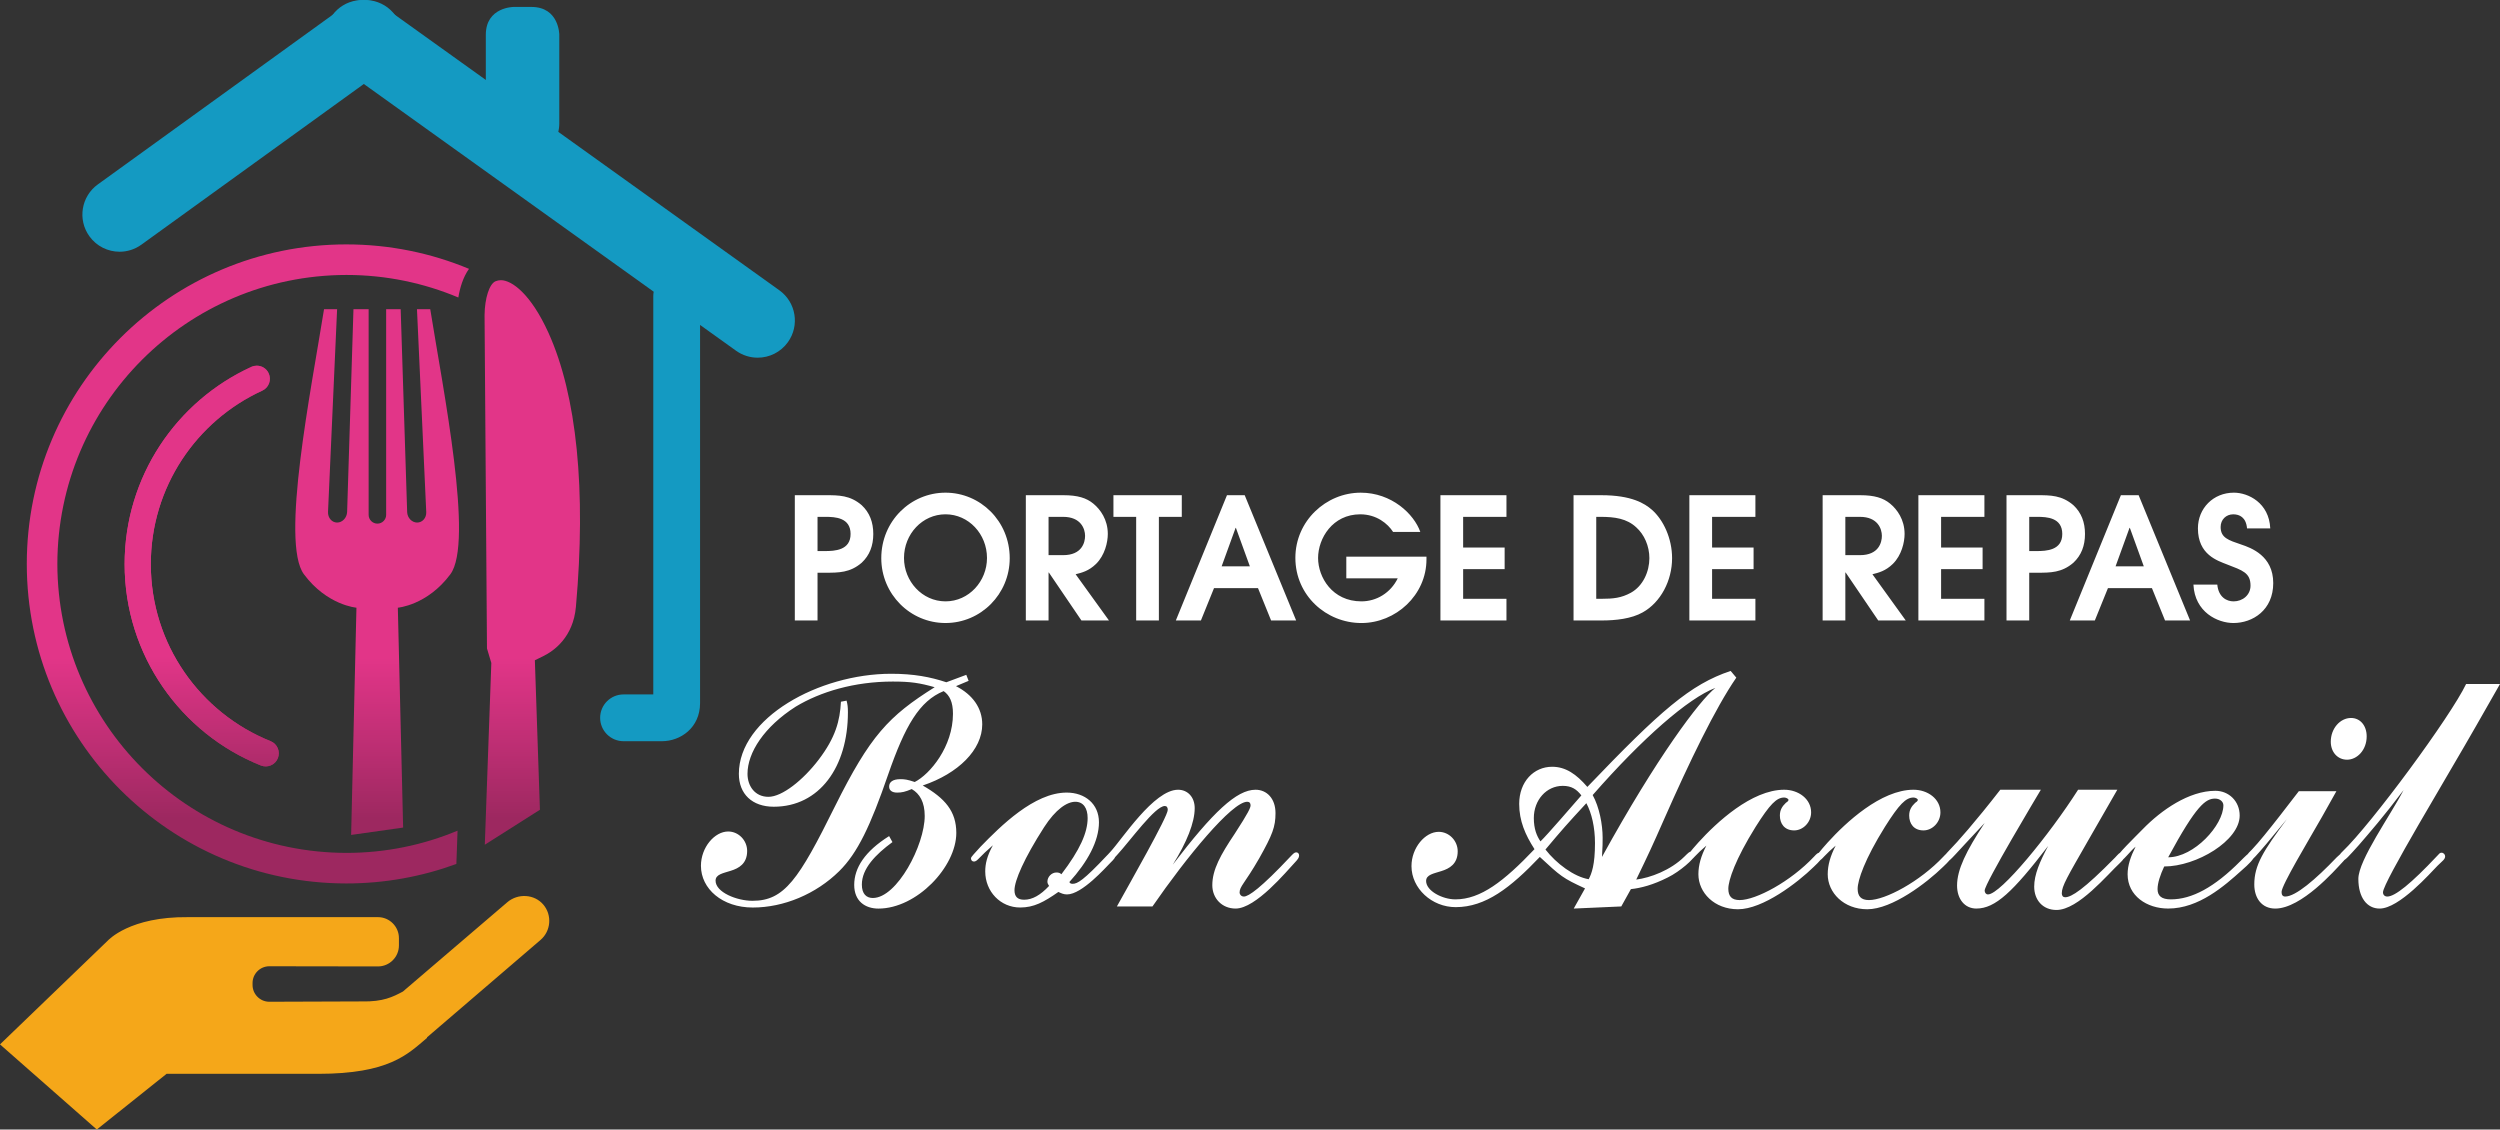 <?xml version="1.0" encoding="utf-8"?>
<!-- Generator: Adobe Illustrator 15.1.0, SVG Export Plug-In . SVG Version: 6.00 Build 0)  -->
<!DOCTYPE svg PUBLIC "-//W3C//DTD SVG 1.1//EN" "http://www.w3.org/Graphics/SVG/1.1/DTD/svg11.dtd">
<svg version="1.1" id="Calque_1" xmlns="http://www.w3.org/2000/svg" xmlns:xlink="http://www.w3.org/1999/xlink" x="0px" y="0px"
	 width="332px" height="150px" viewBox="0 0 332 150" enable-background="new 0 0 332 150" xml:space="preserve">
<rect x="0" y="0" width="332" height="150" fill="#333333" stroke="none"/>
<g>
	<g>
		<path fill="#E3A62C" d="M455.133,153.274c0.186-0.179,3.665-3.969,13.136-3.87h31.007c1.88,0,3.42,1.536,3.42,3.415v1.2
			c0,1.878-1.54,3.413-3.42,3.413l-17.733-0.028c-1.506,0-2.737,1.229-2.737,2.731v0.321c0,1.501,1.231,2.73,2.737,2.73l15.12-0.054
			c3.459,0.08,5.071-0.755,6.676-1.605l17.039-14.55c1.736-1.487,4.438-1.341,5.904,0.411c1.43,1.709,1.222,4.276-0.477,5.731
			l-18.527,15.863l0.002,0.09c-3.176,2.688-6.193,5.855-17.775,5.855h-24.733L453.388,184l-15.799-13.868L455.133,153.274z"/>
		<path fill="#5898BE" d="M561.239,58.267c-1.225,0-2.459-0.37-3.53-1.135l-64.523-46.154c-2.724-1.948-3.349-5.73-1.397-8.45
			c1.954-2.717,5.745-3.342,8.468-1.393l64.522,46.153c2.723,1.949,3.349,5.731,1.396,8.45
			C564.991,57.387,563.129,58.267,561.239,58.267"/>
		<path fill="#5898BE" d="M457.107,41.006c-1.881,0-3.737-0.871-4.923-2.51c-1.962-2.71-1.352-6.495,1.366-8.455l40.079-28.895
			c2.716-1.958,6.509-1.348,8.472,1.363c1.961,2.711,1.351,6.495-1.366,8.455l-40.079,28.896
			C459.581,40.633,458.338,41.006,457.107,41.006"/>
		<path fill="#5898BE" d="M521.426,1.131c0,0-4.552,0-4.552,4.542v14.412c0,0,0,4.541,4.552,4.541h2.887c0,0,4.552,0,4.552-4.541
			V5.673c0,0,0-4.542-4.552-4.542H521.426z"/>
		<path fill="#5898BE" d="M545.616,120.743h-6.267c-2.109,0-3.818-1.707-3.818-3.811s1.708-3.81,3.818-3.81h4.854V48.256
			c0-2.103,1.709-3.809,3.818-3.809c2.109,0,3.819,1.706,3.819,3.809v66.277C551.84,118.566,548.632,120.743,545.616,120.743"/>
		<g>
			<defs>
				<path id="SVGID_13_" d="M478.61,59.763c-6.105,2.787-11.272,7.251-14.918,12.804c-3.645,5.552-5.767,12.205-5.766,19.331
					c-0.001,7.424,2.302,14.333,6.232,20.021c3.927,5.688,9.48,10.168,15.999,12.777c1.095,0.437,2.34-0.094,2.78-1.189
					c0.438-1.093-0.094-2.335-1.189-2.774c-5.724-2.29-10.615-6.233-14.07-11.237c-3.455-5.005-5.475-11.056-5.476-17.599
					c0.001-6.28,1.862-12.106,5.067-16.993c3.206-4.883,7.756-8.813,13.12-11.262c1.073-0.49,1.546-1.757,1.053-2.827
					c-0.358-0.785-1.133-1.247-1.944-1.247C479.201,59.57,478.898,59.631,478.61,59.763"/>
			</defs>
			<clipPath id="SVGID_1_">
				<use xlink:href="#SVGID_13_"  overflow="visible"/>
			</clipPath>
			
				<linearGradient id="SVGID_2_" gradientUnits="userSpaceOnUse" x1="737.759" y1="461.065" x2="738.754" y2="461.065" gradientTransform="matrix(0 23.316 23.316 0 -10279.607 -17094.709)">
				<stop  offset="0" style="stop-color:#C43786"/>
				<stop  offset="0.743" style="stop-color:#982F6A"/>
				<stop  offset="1" style="stop-color:#882C60"/>
			</linearGradient>
			<rect x="457.925" y="59.57" clip-path="url(#SVGID_1_)" fill="url(#SVGID_2_)" width="25.451" height="65.564"/>
		</g>
		<g>
			<defs>
				<path id="SVGID_16_" d="M505.639,50.373l1.513,33.059c0.041,0.932-0.628,1.696-1.485,1.696c-0.858,0-1.591-0.764-1.631-1.696
					l-1.058-33.059h-2.37v33.501c0,0.783-0.644,1.426-1.429,1.426c-0.784,0-1.429-0.643-1.429-1.426V50.373h-2.478l-1.035,33.024
					c-0.041,0.952-0.773,1.73-1.632,1.73c-0.855,0-1.525-0.778-1.485-1.73l1.482-33.024h-2.133
					c-2.117,13.202-7.133,38.012-3.281,43.178c3.765,5.055,8.57,5.444,8.57,5.444l-0.866,37.017l8.485-1.2l-0.865-35.817
					c0,0,4.806-0.389,8.572-5.444c3.849-5.166-1.166-29.976-3.281-43.178H505.639z"/>
			</defs>
			<clipPath id="SVGID_3_">
				<use xlink:href="#SVGID_16_"  overflow="visible"/>
			</clipPath>
			
				<linearGradient id="SVGID_4_" gradientUnits="userSpaceOnUse" x1="739.022" y1="462.853" x2="740.018" y2="462.853" gradientTransform="matrix(0 26.303 26.303 0 -11675.157 -19331.334)">
				<stop  offset="0" style="stop-color:#C43786"/>
				<stop  offset="0.743" style="stop-color:#982F6A"/>
				<stop  offset="1" style="stop-color:#882C60"/>
			</linearGradient>
			<rect x="483.336" y="50.373" clip-path="url(#SVGID_3_)" fill="url(#SVGID_4_)" width="31.597" height="85.639"/>
		</g>
		<g>
			<defs>
				<path id="SVGID_19_" d="M494.12,39.813c-28.808,0.002-52.157,23.304-52.159,52.051c0.002,28.749,23.351,52.051,52.159,52.052
					c6.303,0.001,12.349-1.126,17.948-3.177l0.081-2.223l0.036-0.995l0.078-2.204c-5.584,2.328-11.704,3.62-18.142,3.62
					c-26.05-0.046-47.124-21.076-47.171-47.073c0.047-25.996,21.121-47.026,47.171-47.074c6.485,0.002,12.651,1.312,18.27,3.674
					c0.251-1.551,0.757-3.279,1.736-4.67c-6.161-2.558-12.919-3.98-20-3.98C494.124,39.813,494.122,39.813,494.12,39.813"/>
			</defs>
			<clipPath id="SVGID_5_">
				<use xlink:href="#SVGID_19_"  overflow="visible"/>
			</clipPath>
			
				<linearGradient id="SVGID_6_" gradientUnits="userSpaceOnUse" x1="739.021" y1="462.853" x2="740.017" y2="462.853" gradientTransform="matrix(0 26.303 26.303 0 -11696.298 -19331.334)">
				<stop  offset="0" style="stop-color:#C43786"/>
				<stop  offset="0.743" style="stop-color:#982F6A"/>
				<stop  offset="1" style="stop-color:#882C60"/>
			</linearGradient>
			<rect x="441.96" y="39.813" clip-path="url(#SVGID_5_)" fill="url(#SVGID_6_)" width="72.165" height="104.104"/>
		</g>
		<g>
			<defs>
				<path id="SVGID_22_" d="M518.476,45.811c-1.012,0.404-1.774,2.731-1.807,5.529l0.395,54.296l0.486,1.623l0.116,0.388
					l0.107,0.354l-0.014,0.371l-1.05,29.237l8.995-5.696l-0.776-22.893l-0.048-1.463l1.317-0.642
					c1.821-0.887,4.942-3.115,5.384-8.077c1.695-19.004,0.146-34.435-4.479-44.62c-2.873-6.327-5.978-8.574-7.762-8.574
					C519.043,45.644,518.76,45.699,518.476,45.811"/>
			</defs>
			<clipPath id="SVGID_7_">
				<use xlink:href="#SVGID_22_"  overflow="visible"/>
			</clipPath>
			
				<linearGradient id="SVGID_8_" gradientUnits="userSpaceOnUse" x1="739.021" y1="462.87" x2="740.017" y2="462.87" gradientTransform="matrix(0 26.303 26.303 0 -11649.782 -19331.334)">
				<stop  offset="0" style="stop-color:#C43786"/>
				<stop  offset="0.743" style="stop-color:#982F6A"/>
				<stop  offset="1" style="stop-color:#882C60"/>
			</linearGradient>
			<rect x="516.668" y="45.644" clip-path="url(#SVGID_7_)" fill="url(#SVGID_8_)" width="16.606" height="91.964"/>
		</g>
	</g>
	<path fill="#5898BE" d="M835.385,141.038c0.816-0.807,1.249-1.038,1.249-1.558c0-0.286-0.271-0.575-0.594-0.575
		c-0.272,0-0.381,0.173-0.707,0.52c-4.287,4.549-6.891,6.625-8.138,6.625c-0.436,0-0.706-0.291-0.706-0.692
		c0-1.614,10.418-18.721,15.248-27.19l3.852-6.74h-5.534c-2.499,5.244-15.412,22.755-20.187,27.305
		c-0.379,0.346-0.543,0.635-0.543,0.98c0,0.289,0.164,0.519,0.489,0.519c0.488,0,1.141-0.806,2.714-2.536
		c1.791-2.074,4.069-4.667,7.324-8.986c-2.116,4.089-7.381,11.406-7.381,14.458c0,3.054,1.413,4.84,3.473,4.84
		C829.148,148.007,834.249,142.188,835.385,141.038 M823.831,119.954c0-1.787-1.086-2.997-2.551-2.997
		c-1.791,0-3.311,1.728-3.311,3.86c0,1.729,1.14,2.938,2.659,2.938C822.256,123.755,823.831,122.199,823.831,119.954
		 M819.76,140.575c0.543-0.575,0.652-0.69,0.652-1.038c0-0.287-0.218-0.575-0.488-0.575s-0.543,0.289-0.977,0.691
		c-3.473,3.63-6.727,6.396-8.409,6.396c-0.435,0-0.598-0.291-0.598-0.751c0-1.094,4.286-8.181,6.62-12.27l2.332-4.147h-6.131
		c-0.379,0.461-5.589,7.374-7.595,9.448c-0.869,0.865-1.032,1.095-1.032,1.438c0,0.347,0.218,0.577,0.488,0.577
		c0.272,0,0.544,0,6.187-6.911c-3.852,5.184-5.318,7.487-5.318,10.657c0,2.188,1.194,3.916,3.418,3.916
		C813.195,148.007,818.729,141.67,819.76,140.575 M791.436,139.653c4.612-8.526,6.133-9.562,7.651-9.562
		c0.813,0,1.356,0.519,1.356,1.094C800.444,134.413,795.669,139.653,791.436,139.653 M803.427,141.787
		c1.193-1.037,2.063-1.902,2.063-2.362c0-0.289-0.216-0.578-0.543-0.578s-0.976,0.69-1.735,1.439
		c-4.234,4.264-7.923,6.224-11.341,6.224c-1.52,0-2.17-0.576-2.17-1.671c0-0.979,0.434-2.303,1.085-3.688
		c5.263,0,12.317-4.206,12.317-8.294c0-2.362-1.791-4.033-3.96-4.033c-4.342,0-8.847,3.168-11.831,6.221
		c-1.412,1.441-4.34,4.265-4.34,4.781c0,0.232,0.216,0.46,0.541,0.46c0.327,0,0.544-0.228,1.195-0.919
		c0.653-0.691,0.867-0.979,1.411-1.442c-0.813,1.613-1.301,3.055-1.301,4.494c0,3.516,3.147,5.588,6.619,5.588
		C796.428,148.007,800.608,144.32,803.427,141.787 M783.623,140.519c0.489-0.46,0.76-0.865,0.76-1.209
		c0-0.232-0.217-0.462-0.543-0.462c-0.327,0-0.543,0.289-1.084,0.865c-5.104,5.185-7.108,6.452-8.141,6.452
		c-0.325,0-0.542-0.229-0.542-0.634c0-1.21,0.923-2.708,4.287-8.584l4.774-8.294h-6.402c-4.666,7.317-12.644,17.052-14.705,17.052
		c-0.327,0-0.543-0.288-0.543-0.634c0-1.151,8.627-15.497,9.17-16.417h-6.619c-4.126,5.301-7.056,8.583-8.304,9.851
		c-0.65,0.692-0.868,0.922-0.868,1.266c0,0.29,0.218,0.518,0.489,0.518c0.326,0,0.544-0.228,1.356-1.092
		c0.38-0.404,2.17-2.362,4.775-5.127c-3.039,4.609-4.504,7.603-4.504,10.196c0,2.188,1.248,3.744,3.147,3.744
		c3.095,0,5.969-2.708,11.722-10.197c-1.357,2.535-2.279,4.667-2.279,6.625c0,2.189,1.411,3.802,3.635,3.802
		C776.786,148.237,781.561,142.418,783.623,140.519 M754.702,141.209c0.868-0.807,1.521-1.556,1.521-1.784
		c0-0.289-0.274-0.52-0.543-0.52c-0.326,0-0.489,0.173-0.924,0.633c-3.852,4.091-9.495,7.087-12.154,7.087
		c-1.302,0-1.844-0.632-1.844-1.844c0-1.381,1.14-4.78,4.449-10.08c2.334-3.687,3.418-4.782,4.668-4.782
		c0.271,0,0.704,0.172,0.704,0.401c0,0.174-0.324,0.405-0.433,0.463c-0.598,0.575-0.978,1.15-0.978,2.073
		c0,1.325,0.759,2.42,2.333,2.42c1.463,0,2.766-1.324,2.766-2.938c0-2.188-2.062-3.687-4.393-3.687c-5.319,0-11.071,5.357-14,8.583
		c-1.249,1.383-1.956,2.303-1.956,2.419c0,0.29,0.165,0.52,0.489,0.52c0.273,0,0.436-0.173,0.924-0.693
		c0.597-0.633,0.923-0.919,1.845-1.727c-0.87,1.671-1.302,3.167-1.302,4.665c0,2.997,2.603,5.704,6.458,5.704
		C746.402,148.122,752.045,143.801,754.702,141.209 M733.595,141.209c0.869-0.807,1.521-1.556,1.521-1.784
		c0-0.289-0.273-0.52-0.544-0.52c-0.325,0-0.488,0.173-0.922,0.633c-3.852,4.091-9.496,7.087-12.154,7.087
		c-1.302,0-1.846-0.632-1.846-1.844c0-1.381,1.141-4.78,4.45-10.08c2.334-3.687,3.417-4.782,4.667-4.782
		c0.271,0,0.705,0.172,0.705,0.401c0,0.174-0.328,0.405-0.434,0.463c-0.597,0.575-0.977,1.15-0.977,2.073
		c0,1.325,0.759,2.42,2.333,2.42c1.465,0,2.767-1.324,2.767-2.938c0-2.188-2.061-3.687-4.394-3.687c-5.32,0-11.07,5.357-14,8.583
		c-1.249,1.383-1.953,2.303-1.953,2.419c0,0.29,0.165,0.52,0.488,0.52c0.272,0,0.435-0.173,0.924-0.693
		c0.596-0.633,0.922-0.919,1.843-1.727c-0.868,1.671-1.302,3.167-1.302,4.665c0,2.997,2.603,5.704,6.459,5.704
		C725.294,148.122,730.937,143.801,733.595,141.209 M717.534,112.06c-2.55,2.018-9.551,11.292-18.502,27.537
		c0.107-1.671,0.107-2.42,0.107-3.11c0-2.189-0.542-5.012-1.627-6.97C705.705,120.183,713.138,113.731,717.534,112.06
		 M696.861,143.226c-2.389-0.403-5.265-2.534-7.056-4.838c2.714-3.226,3.473-4.091,6.676-7.547c0.867,1.613,1.41,3.918,1.41,6.511
		C697.891,140.864,697.349,142.304,696.861,143.226 M688.993,137.062c-0.598-0.864-1.085-2.017-1.085-3.802
		c0-2.939,2.063-5.242,4.721-5.242c1.464,0,2.278,0.577,3.038,1.555C694.04,131.417,690.24,135.852,688.993,137.062
		 M702.179,147.661l1.574-2.823c1.628-0.172,3.634-0.69,6.021-1.902c2.008-0.979,4.396-3.11,4.396-3.627
		c0-0.347-0.218-0.578-0.597-0.578c-0.27,0-0.435,0.173-1.084,0.806c-2.28,2.249-5.588,3.458-7.868,3.746
		c2.007-4.147,2.605-5.415,4.558-9.85c4.125-9.333,8.356-18.089,11.775-23.043l-0.922-1.094
		c-6.565,2.188-11.449,6.451-23.386,18.894c-1.791-2.073-3.527-3.284-5.751-3.284c-2.985,0-5.372,2.421-5.372,6.05
		c0,2.763,0.976,5.012,2.496,7.374c-4.992,5.242-8.792,8.18-12.915,8.18c-2.116,0-4.775-1.383-4.775-2.996
		c0-1.037,1.249-1.21,2.497-1.613c1.302-0.403,2.659-1.151,2.659-3.225c0-1.73-1.413-3.169-3.093-3.169
		c-2.228,0-4.45,2.592-4.45,5.585c0,3.63,3.311,6.684,7.217,6.684c4.884,0,8.952-3.167,13.727-8.18
		c3.418,3.168,3.745,3.456,7.379,5.126l-1.845,3.284L702.179,147.661z M648.949,140.46c0.433-0.459,0.651-0.748,0.651-1.093
		c0-0.289-0.163-0.52-0.488-0.52c-0.271,0-0.544,0.289-0.923,0.69c-4.829,5.128-6.836,6.512-7.595,6.512
		c-0.435,0-0.707-0.346-0.707-0.634c0-1.037,0.813-1.441,3.203-5.589c2.17-3.858,2.659-5.125,2.659-7.374
		c0-2.361-1.412-3.801-3.256-3.801c-3.095,0-6.945,3.628-13.512,12.212c2.279-3.629,3.582-6.855,3.582-9.218
		c0-1.785-1.14-2.995-2.715-2.995c-3.96,0-9.17,8.123-11.066,10.139c-0.542,0.577-0.653,0.69-0.653,1.036
		c0,0.289,0.218,0.519,0.489,0.519c0.218,0,0.652-0.344,1.302-1.094c2.171-2.361,6.187-7.949,7.759-7.949
		c0.327,0,0.488,0.229,0.488,0.632c0,1.095-6.294,12.099-8.3,15.728h5.805c5.534-8.008,12.968-17.051,15.463-17.051
		c0.38,0,0.543,0.23,0.543,0.575c0,0.405-0.325,1.153-2.604,4.667c-2.281,3.399-3.635,5.818-3.635,8.353
		c0,2.131,1.574,3.802,3.798,3.802C642.546,148.007,647.539,141.958,648.949,140.46 M604.726,146.566
		c-1.084,0-1.573-0.517-1.573-1.555c0-1.555,1.573-5.185,4.829-10.252c1.899-2.938,3.745-4.148,5.101-4.148
		c1.302,0,2.007,1.036,2.007,2.65c0,2.361-1.247,5.184-4.285,9.159c-0.219-0.23-0.489-0.288-0.815-0.288
		c-0.76,0-1.465,0.691-1.465,1.498c0,0.23,0.107,0.462,0.271,0.691C607.385,145.817,606.083,146.566,604.726,146.566
		 M610.316,145.298c0.489,0.231,0.866,0.405,1.41,0.405c2.442,0,6.294-4.379,7.109-5.185c0.596-0.575,0.814-0.865,0.814-1.209
		c0-0.29-0.271-0.52-0.544-0.52c-0.215,0-0.434,0.115-0.813,0.52c-3.908,4.146-4.882,4.664-5.644,4.664
		c-0.271,0-0.433-0.056-0.541-0.289c2.983-3.283,4.829-6.682,4.829-9.733c0-2.996-2.279-4.84-5.265-4.84
		c-5.317,0-10.797,5.472-14.052,8.813c-0.923,0.98-1.575,1.729-1.575,1.843c0,0.405,0.218,0.577,0.489,0.577
		c0.163,0,0.381-0.059,0.706-0.401c1.518-1.5,0.596-0.634,2.387-2.248c-0.977,1.785-1.249,3.054-1.249,4.262
		c0,3.283,2.496,5.876,5.698,5.876C606.3,147.833,607.928,146.97,610.316,145.298 M593.657,135.679c0-3.515-1.844-5.644-5.48-7.72
		c5.806-1.957,9.712-5.817,9.712-9.965c0-2.65-1.573-4.839-4.286-6.221l2.063-0.863l-0.38-0.98l-3.257,1.21
		c-2.603-0.865-5.317-1.383-9.006-1.383c-11.774,0-24.852,7.2-24.852,16.303c0,3.283,2.17,5.356,5.696,5.356
		c7.434,0,12.102-6.452,12.102-15.38c0-0.864-0.054-1.269-0.218-1.903l-0.92,0.175c-0.165,3.109-0.87,5.817-3.637,9.446
		c-2.55,3.341-5.969,6.048-8.193,6.048c-2.226,0-3.419-1.785-3.419-3.743c0-3.457,2.712-7.662,7.868-10.944
		c4.016-2.421,9.55-4.091,15.844-4.091c2.931,0,4.396,0.229,6.838,0.922c-7.542,4.724-10.527,7.893-16.278,19.413
		c-5.916,11.925-8.247,15.381-13.458,15.381c-2.549,0-6.023-1.383-6.023-3.284c0-1.038,1.247-1.21,2.497-1.613
		c1.302-0.403,2.657-1.151,2.657-3.226c0-1.728-1.41-3.168-3.092-3.168c-2.224,0-4.45,2.592-4.45,5.589
		c0,3.743,3.473,6.795,8.466,6.795c5.045,0,10.309-2.188,14.106-5.933c2.984-2.938,5.101-7.375,7.978-15.728
		c2.766-7.948,5.1-11.981,9.062-13.593c0.977,0.691,1.518,1.785,1.518,3.685c0,5.359-3.743,9.853-6.239,11.12
		c-1.195-0.406-1.684-0.462-2.333-0.462c-1.249,0-1.846,0.462-1.846,1.21c0,0.633,0.49,0.979,1.302,0.979
		c0.761,0,1.302-0.115,2.389-0.576c1.302,0.749,2.117,2.131,2.117,4.377c0,4.725-4.505,13.366-8.466,13.366
		c-1.029,0-1.791-0.634-1.791-2.188c0-2.593,2.227-4.896,4.994-6.915l-0.544-0.979c-3.961,2.479-5.697,5.185-5.697,7.951
		c0,2.65,1.791,3.859,3.961,3.859C587.201,148.007,593.657,141.209,593.657,135.679"/>
	<path fill="#5898BE" d="M795.555,95.229c0.216,4.497,3.951,6.26,6.526,6.26c3.143,0,6.496-2.095,6.496-6.507
		c0-4.441-3.597-5.739-5.251-6.289c-2.03-0.69-3.332-1.076-3.332-2.846c0-1.211,0.895-2.067,2.06-2.067
		c1.003,0,2.086,0.47,2.248,2.291h3.788c-0.189-4.164-3.599-5.817-5.93-5.817c-3.386,0-5.874,2.564-5.874,5.817
		c0,4.304,3.218,5.269,4.763,5.877c2.494,0.964,3.821,1.35,3.821,3.446c0,1.546-1.302,2.566-2.763,2.566
		c-1.138,0-2.467-0.69-2.658-2.731H795.555z M785.125,85.992h0.054l2.274,6.261h-4.603L785.125,85.992z M775.378,101.075h4.087
		l2.141-5.271h7.175l2.139,5.271h4.089l-8.395-20.406h-2.898L775.378,101.075z M768.757,84.195h1.327c1.52,0,4.066,0.11,4.066,2.789
		c0,2.676-2.601,2.787-4.199,2.787h-1.194V84.195z M765.052,101.075h3.706v-7.779h1.327c2.142,0,3.985,0,5.88-1.626
		c1.299-1.211,1.894-2.782,1.894-4.686c0-1.906-0.594-3.478-1.894-4.692c-1.895-1.624-3.738-1.624-5.88-1.624h-5.033V101.075z
		 M750.67,101.075h10.774v-3.528h-7.068v-4.831h6.772v-3.525h-6.772v-4.997h7.068v-3.526H750.67V101.075z M738.747,84.195h2.385
		c2.902,0,3.578,1.96,3.578,3.093c0,1.075-0.515,3.146-3.578,3.146h-2.385V84.195z M735.042,101.075h3.704v-7.806h0.057l5.311,7.806
		h4.494l-5.441-7.53c1.003-0.249,2.138-0.523,3.331-1.68c1.434-1.406,1.921-3.531,1.921-4.883c0-2.344-1.218-3.999-2.357-4.937
		c-1.134-0.937-2.572-1.376-4.874-1.376h-6.146V101.075z M713.293,101.075h10.775v-3.528H717v-4.831h6.771v-3.525H717v-4.997h7.069
		v-3.526h-10.775V101.075z M698.095,84.195h0.705c2.329,0,4.281,0.276,5.824,1.711c1.302,1.16,2.142,3.037,2.142,5.02
		c0,2.182-1.031,4.525-3.008,5.626c-1.571,0.859-2.872,0.996-4.877,0.996h-0.786V84.195z M694.388,101.075h4.628
		c2.249,0,4.823-0.276,6.667-1.322c2.923-1.626,4.788-5.156,4.788-8.827c0-3.199-1.407-6.235-3.3-7.888
		c-1.166-1.02-3.305-2.369-8.236-2.369h-4.547V101.075z M672.665,101.075h10.777v-3.528h-7.07v-4.831h6.772v-3.525h-6.772v-4.997
		h7.07v-3.526h-10.777V101.075z M657.305,94.207h8.398c-1.165,2.376-3.468,3.754-5.932,3.754c-4.769,0-7.07-3.947-7.07-7.06
		c0-3.199,2.356-7.12,6.879-7.12c2.655,0,4.497,1.518,5.364,2.87h4.441c-1.027-2.924-4.685-6.396-9.722-6.396
		c-5.662,0-10.668,4.602-10.668,10.619c0,6.122,5.033,10.616,10.777,10.616c5.606,0,10.617-4.549,10.617-10.367v-0.442h-13.083
		V94.207z M639.236,85.992h0.053l2.276,6.261h-4.604L639.236,85.992z M629.485,101.075h4.093l2.138-5.271h7.177l2.137,5.271h4.089
		l-8.395-20.406h-2.896L629.485,101.075z M623.011,101.075h3.707v-16.88h3.738v-3.526h-11.155v3.526h3.71V101.075z M608.711,84.195
		h2.383c2.902,0,3.578,1.96,3.578,3.093c0,1.075-0.515,3.146-3.578,3.146h-2.383V84.195z M605.005,101.075h3.707v-7.806h0.053
		l5.312,7.806h4.494l-5.44-7.53c1.001-0.249,2.138-0.523,3.331-1.68c1.434-1.406,1.921-3.531,1.921-4.883
		c0-2.344-1.218-3.999-2.354-4.937c-1.137-0.937-2.572-1.376-4.876-1.376h-6.146V101.075z M585.12,90.899
		c0-3.917,3.007-7.118,6.774-7.118c3.765,0,6.77,3.201,6.77,7.118c0,3.78-2.95,7.062-6.77,7.062S585.12,94.679,585.12,90.899
		 M581.414,90.926c0,5.849,4.71,10.564,10.48,10.564c5.768,0,10.48-4.715,10.48-10.564c0-6.04-4.794-10.671-10.48-10.671
		C586.204,80.254,581.414,84.886,581.414,90.926 M571.009,84.195h1.327c1.521,0,4.067,0.11,4.067,2.789
		c0,2.676-2.601,2.787-4.203,2.787h-1.191V84.195z M567.301,101.075h3.708v-7.779h1.327c2.142,0,3.985,0,5.88-1.626
		c1.299-1.211,1.892-2.782,1.892-4.686c0-1.906-0.593-3.478-1.892-4.692c-1.895-1.624-3.738-1.624-5.88-1.624h-5.035V101.075z"/>
</g>
<path fill="#F5A719" d="M14.276,124.951c0.151-0.146,2.982-3.235,10.689-3.154h25.231c1.529,0,2.782,1.252,2.782,2.784v0.979
	c0,1.531-1.253,2.782-2.782,2.782l-14.43-0.023c-1.225,0-2.227,1.002-2.227,2.226v0.262c0,1.224,1.002,2.226,2.227,2.226
	l12.304-0.044c2.814,0.065,4.126-0.616,5.432-1.309l13.865-11.861c1.413-1.212,3.612-1.093,4.804,0.335
	c1.164,1.394,0.994,3.486-0.389,4.672l-15.075,12.932l0.001,0.074c-2.584,2.191-5.04,4.773-14.465,4.773H22.119L12.856,150
	L0,138.694L14.276,124.951z"/>
<path fill="#149AC2" d="M100.618,47.5c-0.997,0-2.001-0.301-2.873-0.925L45.241,8.949c-2.216-1.588-2.725-4.672-1.137-6.888
	c1.589-2.215,4.674-2.724,6.89-1.136l52.504,37.626c2.216,1.588,2.725,4.671,1.136,6.888C103.67,46.784,102.156,47.5,100.618,47.5"
	/>
<path fill="#149AC2" d="M15.883,33.43c-1.531,0-3.042-0.71-4.006-2.046c-1.597-2.21-1.1-5.295,1.111-6.892L45.602,0.935
	c2.21-1.595,5.296-1.099,6.894,1.111c1.596,2.21,1.099,5.295-1.112,6.892L18.771,32.495C17.896,33.125,16.885,33.43,15.883,33.43"/>
<path fill="#149AC2" d="M68.22,0.922c0,0-3.704,0-3.704,3.703v11.749c0,0,0,3.703,3.704,3.703h2.35c0,0,3.704,0,3.704-3.703V4.625
	c0,0,0-3.703-3.704-3.703H68.22z"/>
<path fill="#149AC2" d="M87.905,98.432h-5.1c-1.716,0-3.106-1.391-3.106-3.106s1.39-3.106,3.106-3.106h3.951v-52.88
	c0-1.714,1.391-3.105,3.106-3.105c1.717,0,3.107,1.391,3.107,3.105v54.03C92.97,96.657,90.36,98.432,87.905,98.432"/>
<g>
	<g>
		<defs>
			<path id="SVGID_9_" d="M33.381,48.72c-4.968,2.272-9.173,5.912-12.139,10.438c-2.966,4.526-4.693,9.949-4.692,15.759
				c-0.001,6.052,1.873,11.686,5.071,16.322c3.195,4.637,7.714,8.289,13.019,10.416c0.892,0.356,1.905-0.077,2.262-0.969
				c0.357-0.891-0.076-1.904-0.967-2.261c-4.658-1.867-8.638-5.082-11.449-9.161c-2.812-4.081-4.456-9.014-4.457-14.347
				c0.001-5.119,1.516-9.87,4.124-13.853c2.609-3.98,6.311-7.184,10.675-9.181c0.874-0.4,1.258-1.433,0.857-2.305
				c-0.292-0.64-0.922-1.016-1.582-1.016C33.861,48.563,33.616,48.613,33.381,48.72"/>
		</defs>
		<linearGradient id="SVGID_10_" gradientUnits="userSpaceOnUse" x1="16.55" y1="75.171" x2="37.027" y2="75.171">
			<stop  offset="0" style="stop-color:#E23588"/>
			<stop  offset="0.652" style="stop-color:#B62D6F"/>
			<stop  offset="1" style="stop-color:#9D2860"/>
		</linearGradient>
		<use xlink:href="#SVGID_9_"  overflow="visible" fill="url(#SVGID_10_)"/>
		<clipPath id="SVGID_11_">
			<use xlink:href="#SVGID_9_"  overflow="visible"/>
		</clipPath>
		
			<linearGradient id="SVGID_12_" gradientUnits="userSpaceOnUse" x1="736.911" y1="442.033" x2="737.723" y2="442.033" gradientTransform="matrix(0 23.316 23.316 0 -10279.607 -17094.709)">
			<stop  offset="0" style="stop-color:#E23588"/>
			<stop  offset="0.652" style="stop-color:#B62D6F"/>
			<stop  offset="1" style="stop-color:#9D2860"/>
		</linearGradient>
		<rect x="16.549" y="48.563" clip-path="url(#SVGID_11_)" fill="url(#SVGID_12_)" width="20.71" height="53.449"/>
	</g>
	<g>
		<defs>
			<path id="SVGID_14_" d="M55.375,41.064l1.231,26.95c0.034,0.76-0.511,1.382-1.208,1.382c-0.698,0-1.295-0.623-1.327-1.382
				l-0.861-26.95h-1.928v27.311c0,0.639-0.523,1.163-1.163,1.163c-0.639,0-1.163-0.524-1.163-1.163V41.064h-2.016l-0.842,26.922
				c-0.033,0.776-0.629,1.41-1.329,1.41c-0.696,0-1.241-0.634-1.208-1.41l1.206-26.922h-1.735c-1.722,10.763-5.805,30.989-2.67,35.2
				c3.064,4.121,6.974,4.438,6.974,4.438l-0.705,30.177l6.905-0.978l-0.704-29.199c0,0,3.91-0.317,6.975-4.438
				c3.132-4.211-0.948-24.438-2.67-35.2H55.375z"/>
		</defs>
		<clipPath id="SVGID_15_">
			<use xlink:href="#SVGID_14_"  overflow="visible"/>
		</clipPath>
		
			<linearGradient id="SVGID_17_" gradientUnits="userSpaceOnUse" x1="738.27" y1="445.779" x2="739.082" y2="445.779" gradientTransform="matrix(0 26.303 26.303 0 -11675.157 -19331.334)">
			<stop  offset="0" style="stop-color:#E23588"/>
			<stop  offset="0.652" style="stop-color:#B62D6F"/>
			<stop  offset="1" style="stop-color:#9D2860"/>
		</linearGradient>
		<rect x="37.226" y="41.064" clip-path="url(#SVGID_15_)" fill="url(#SVGID_17_)" width="25.712" height="69.814"/>
	</g>
	<g>
		<defs>
			<path id="SVGID_18_" d="M46.001,32.456C22.56,32.458,3.56,51.453,3.558,74.889c0.002,23.436,19.002,42.432,42.443,42.433
				c5.129,0.001,10.049-0.918,14.604-2.589l0.066-1.813l0.029-0.811l0.063-1.796c-4.543,1.897-9.524,2.951-14.763,2.951
				C24.803,113.226,7.656,96.082,7.617,74.889c0.039-21.193,17.187-38.336,38.384-38.375c5.277,0.001,10.295,1.07,14.867,2.995
				c0.205-1.264,0.616-2.673,1.413-3.806c-5.013-2.086-10.512-3.246-16.274-3.246C46.004,32.456,46.003,32.456,46.001,32.456"/>
		</defs>
		<clipPath id="SVGID_20_">
			<use xlink:href="#SVGID_18_"  overflow="visible"/>
		</clipPath>
		
			<linearGradient id="SVGID_21_" gradientUnits="userSpaceOnUse" x1="738.27" y1="445.931" x2="739.082" y2="445.931" gradientTransform="matrix(0 26.303 26.303 0 -11696.298 -19331.334)">
			<stop  offset="0" style="stop-color:#E23588"/>
			<stop  offset="0.652" style="stop-color:#B62D6F"/>
			<stop  offset="1" style="stop-color:#9D2860"/>
		</linearGradient>
		<rect x="3.558" y="32.456" clip-path="url(#SVGID_20_)" fill="url(#SVGID_21_)" width="58.723" height="84.867"/>
	</g>
	<g>
		<defs>
			<path id="SVGID_23_" d="M65.82,37.346c-0.823,0.33-1.443,2.227-1.471,4.508l0.322,44.262l0.396,1.323l0.094,0.316l0.087,0.289
				l-0.011,0.302l-0.855,23.834l7.319-4.643L71.07,88.875l-0.04-1.193l1.072-0.523c1.482-0.723,4.021-2.54,4.381-6.585
				c1.379-15.493,0.119-28.071-3.645-36.375c-2.338-5.158-4.864-6.99-6.316-6.99C66.282,37.209,66.051,37.254,65.82,37.346"/>
		</defs>
		<clipPath id="SVGID_24_">
			<use xlink:href="#SVGID_23_"  overflow="visible"/>
		</clipPath>
		
			<linearGradient id="SVGID_25_" gradientUnits="userSpaceOnUse" x1="738.27" y1="445.614" x2="739.082" y2="445.614" gradientTransform="matrix(0 26.303 26.303 0 -11649.782 -19331.334)">
			<stop  offset="0" style="stop-color:#E23588"/>
			<stop  offset="0.652" style="stop-color:#B62D6F"/>
			<stop  offset="1" style="stop-color:#9D2860"/>
		</linearGradient>
		<rect x="64.349" y="37.209" clip-path="url(#SVGID_24_)" fill="url(#SVGID_25_)" width="13.513" height="74.971"/>
	</g>
</g>
<path fill="#FFFFFF" d="M323.698,114.977c0.663-0.658,1.016-0.846,1.016-1.27c0-0.233-0.22-0.469-0.483-0.469
	c-0.223,0-0.311,0.141-0.575,0.424c-3.488,3.708-5.608,5.399-6.623,5.399c-0.354,0-0.573-0.235-0.573-0.564
	c0-1.315,8.478-15.261,12.406-22.165L332,90.838h-4.503c-2.033,4.274-12.54,18.55-16.426,22.258c-0.31,0.283-0.441,0.518-0.441,0.8
	c0,0.235,0.132,0.423,0.396,0.423c0.398,0,0.93-0.657,2.209-2.067c1.457-1.691,3.312-3.805,5.959-7.326
	c-1.722,3.333-6.004,9.298-6.004,11.787s1.148,3.945,2.825,3.945C318.622,120.658,322.772,115.914,323.698,114.977 M314.295,97.788
	c0-1.456-0.883-2.442-2.076-2.442c-1.458,0-2.692,1.408-2.692,3.147c0,1.408,0.927,2.395,2.163,2.395
	C313.015,100.887,314.295,99.618,314.295,97.788 M310.983,114.599c0.441-0.468,0.53-0.563,0.53-0.846
	c0-0.234-0.178-0.469-0.398-0.469c-0.22,0-0.442,0.235-0.794,0.564c-2.826,2.959-5.474,5.213-6.844,5.213
	c-0.354,0-0.485-0.235-0.485-0.611c0-0.892,3.487-6.668,5.387-10.002l1.897-3.38h-4.99c-0.309,0.375-4.548,6.011-6.18,7.702
	c-0.707,0.705-0.841,0.893-0.841,1.173c0,0.282,0.178,0.47,0.398,0.47s0.442,0,5.035-5.634c-3.136,4.225-4.329,6.104-4.329,8.687
	c0,1.785,0.973,3.193,2.783,3.193C305.643,120.658,310.146,115.492,310.983,114.599 M287.935,113.848
	c3.754-6.951,4.992-7.795,6.226-7.795c0.662,0,1.105,0.422,1.105,0.892C295.266,109.576,291.38,113.848,287.935,113.848
	 M297.693,115.587c0.971-0.846,1.678-1.55,1.678-1.925c0-0.235-0.176-0.471-0.441-0.471c-0.267,0-0.796,0.563-1.413,1.173
	c-3.445,3.476-6.447,5.073-9.228,5.073c-1.238,0-1.766-0.469-1.766-1.362c0-0.798,0.352-1.877,0.882-3.006
	c4.283,0,10.024-3.428,10.024-6.762c0-1.925-1.458-3.288-3.225-3.288c-3.532,0-7.198,2.583-9.625,5.072
	c-1.148,1.174-3.532,3.476-3.532,3.897c0,0.188,0.177,0.375,0.441,0.375s0.442-0.187,0.97-0.75c0.531-0.564,0.707-0.798,1.149-1.176
	c-0.662,1.315-1.061,2.491-1.061,3.664c0,2.865,2.561,4.555,5.387,4.555C291.998,120.658,295.398,117.653,297.693,115.587
	 M281.578,114.553c0.396-0.376,0.616-0.705,0.616-0.986c0-0.188-0.176-0.376-0.44-0.376s-0.442,0.235-0.882,0.705
	c-4.152,4.227-5.786,5.259-6.624,5.259c-0.266,0-0.442-0.187-0.442-0.517c0-0.985,0.75-2.207,3.488-6.997l3.885-6.762h-5.209
	c-3.798,5.965-10.288,13.901-11.967,13.901c-0.265,0-0.44-0.235-0.44-0.517c0-0.939,7.02-12.634,7.461-13.385h-5.386
	c-3.357,4.321-5.74,6.998-6.757,8.031c-0.528,0.563-0.706,0.752-0.706,1.032c0,0.235,0.178,0.422,0.396,0.422
	c0.266,0,0.442-0.187,1.104-0.891c0.311-0.33,1.766-1.925,3.887-4.18c-2.473,3.757-3.664,6.199-3.664,8.313
	c0,1.785,1.014,3.052,2.56,3.052c2.517,0,4.856-2.208,9.538-8.313c-1.106,2.066-1.855,3.804-1.855,5.401
	c0,1.785,1.148,3.1,2.958,3.1C276.014,120.846,279.899,116.103,281.578,114.553 M258.043,115.116
	c0.706-0.658,1.237-1.268,1.237-1.455c0-0.235-0.222-0.424-0.442-0.424c-0.266,0-0.397,0.141-0.751,0.516
	c-3.134,3.335-7.727,5.777-9.89,5.777c-1.059,0-1.5-0.516-1.5-1.503c0-1.126,0.926-3.897,3.62-8.218
	c1.898-3.005,2.782-3.898,3.799-3.898c0.22,0,0.572,0.141,0.572,0.328c0,0.142-0.265,0.33-0.353,0.377
	c-0.486,0.469-0.795,0.938-0.795,1.689c0,1.081,0.617,1.973,1.898,1.973c1.191,0,2.251-1.08,2.251-2.395
	c0-1.785-1.677-3.006-3.574-3.006c-4.328,0-9.009,4.367-11.392,6.998c-1.016,1.127-1.592,1.877-1.592,1.972
	c0,0.235,0.135,0.424,0.398,0.424c0.223,0,0.354-0.141,0.751-0.565c0.485-0.516,0.751-0.75,1.5-1.407
	c-0.705,1.362-1.058,2.583-1.058,3.803c0,2.442,2.119,4.648,5.253,4.648C251.289,120.751,255.881,117.229,258.043,115.116
	 M240.869,115.116c0.706-0.658,1.237-1.268,1.237-1.455c0-0.235-0.223-0.424-0.442-0.424c-0.265,0-0.397,0.141-0.751,0.516
	c-3.135,3.335-7.727,5.777-9.89,5.777c-1.06,0-1.502-0.516-1.502-1.503c0-1.126,0.929-3.897,3.622-8.218
	c1.898-3.005,2.781-3.898,3.797-3.898c0.222,0,0.573,0.141,0.573,0.328c0,0.142-0.266,0.33-0.352,0.377
	c-0.486,0.469-0.794,0.938-0.794,1.689c0,1.081,0.616,1.973,1.896,1.973c1.192,0,2.253-1.08,2.253-2.395
	c0-1.785-1.678-3.006-3.577-3.006c-4.327,0-9.007,4.367-11.392,6.998c-1.015,1.127-1.589,1.877-1.589,1.972
	c0,0.235,0.133,0.424,0.397,0.424c0.221,0,0.354-0.141,0.75-0.565c0.486-0.516,0.752-0.75,1.5-1.407
	c-0.706,1.362-1.059,2.583-1.059,3.803c0,2.442,2.12,4.648,5.256,4.648C234.113,120.751,238.705,117.229,240.869,115.116
	 M227.799,91.353c-2.075,1.645-7.771,9.206-15.055,22.448c0.086-1.363,0.086-1.973,0.086-2.536c0-1.785-0.44-4.086-1.324-5.682
	C218.173,97.976,224.222,92.716,227.799,91.353 M210.977,116.76c-1.944-0.329-4.283-2.066-5.741-3.944
	c2.208-2.63,2.826-3.335,5.432-6.153c0.706,1.315,1.146,3.194,1.146,5.308C211.815,114.834,211.375,116.009,210.977,116.76
	 M204.576,111.735c-0.488-0.705-0.884-1.644-0.884-3.1c0-2.396,1.678-4.273,3.842-4.273c1.192,0,1.853,0.471,2.472,1.268
	C208.681,107.133,205.59,110.749,204.576,111.735 M215.305,120.376l1.279-2.301c1.325-0.141,2.957-0.563,4.901-1.55
	c1.633-0.798,3.577-2.536,3.577-2.958c0-0.283-0.177-0.471-0.486-0.471c-0.221,0-0.354,0.142-0.882,0.657
	c-1.855,1.833-4.549,2.818-6.403,3.054c1.634-3.381,2.12-4.415,3.708-8.029c3.356-7.609,6.8-14.747,9.583-18.786l-0.752-0.892
	c-5.343,1.783-9.317,5.259-19.03,15.403c-1.457-1.689-2.87-2.677-4.679-2.677c-2.429,0-4.372,1.973-4.372,4.932
	c0,2.252,0.795,4.086,2.032,6.011c-4.063,4.274-7.154,6.668-10.508,6.668c-1.723,0-3.886-1.127-3.886-2.442
	c0-0.846,1.015-0.986,2.031-1.315c1.061-0.329,2.164-0.939,2.164-2.63c0-1.41-1.15-2.583-2.518-2.583
	c-1.812,0-3.62,2.113-3.62,4.554c0,2.959,2.694,5.448,5.871,5.448c3.976,0,7.286-2.583,11.173-6.668
	c2.781,2.583,3.046,2.818,6.003,4.179l-1.5,2.677L215.305,120.376z M171.99,114.506c0.353-0.375,0.53-0.61,0.53-0.892
	c0-0.235-0.133-0.423-0.398-0.423c-0.22,0-0.442,0.235-0.751,0.563c-3.93,4.181-5.562,5.308-6.181,5.308
	c-0.354,0-0.573-0.281-0.573-0.517c0-0.845,0.661-1.174,2.605-4.556c1.766-3.145,2.165-4.179,2.165-6.011
	c0-1.925-1.149-3.1-2.651-3.1c-2.518,0-5.652,2.959-10.995,9.956c1.855-2.958,2.915-5.589,2.915-7.514
	c0-1.456-0.926-2.442-2.209-2.442c-3.222,0-7.461,6.623-9.005,8.265c-0.441,0.471-0.531,0.563-0.531,0.845
	c0,0.235,0.178,0.423,0.398,0.423c0.177,0,0.531-0.281,1.06-0.892c1.767-1.925,5.034-6.48,6.314-6.48
	c0.266,0,0.396,0.188,0.396,0.516c0,0.893-5.121,9.863-6.754,12.821h4.723c4.504-6.528,10.552-13.901,12.584-13.901
	c0.308,0,0.443,0.188,0.443,0.469c0,0.33-0.265,0.94-2.121,3.805c-1.856,2.771-2.959,4.743-2.959,6.809c0,1.737,1.282,3.1,3.092,3.1
	C166.779,120.658,170.843,115.727,171.99,114.506 M136.004,119.483c-0.882,0-1.28-0.422-1.28-1.268c0-1.268,1.28-4.227,3.93-8.358
	c1.544-2.395,3.046-3.382,4.151-3.382c1.059,0,1.633,0.845,1.633,2.16c0,1.926-1.015,4.227-3.487,7.467
	c-0.178-0.188-0.398-0.235-0.663-0.235c-0.619,0-1.192,0.564-1.192,1.222c0,0.188,0.087,0.376,0.22,0.564
	C138.168,118.874,137.109,119.483,136.004,119.483 M140.553,118.45c0.398,0.188,0.705,0.33,1.147,0.33
	c1.988,0,5.122-3.57,5.785-4.227c0.485-0.47,0.663-0.705,0.663-0.986c0-0.235-0.22-0.423-0.442-0.423
	c-0.175,0-0.353,0.094-0.662,0.423c-3.18,3.381-3.973,3.803-4.593,3.803c-0.22,0-0.353-0.046-0.44-0.235
	c2.428-2.676,3.93-5.447,3.93-7.935c0-2.442-1.855-3.945-4.284-3.945c-4.327,0-8.787,4.461-11.435,7.184
	c-0.751,0.799-1.281,1.41-1.281,1.503c0,0.33,0.177,0.47,0.397,0.47c0.132,0,0.31-0.048,0.575-0.328
	c1.235-1.221,0.485-0.517,1.942-1.832c-0.795,1.455-1.016,2.489-1.016,3.475c0,2.676,2.031,4.79,4.637,4.79
	C137.285,120.517,138.61,119.812,140.553,118.45 M126.998,110.608c0-2.865-1.501-4.601-4.459-6.293
	c4.725-1.595,7.903-4.742,7.903-8.123c0-2.161-1.28-3.945-3.487-5.072l1.678-0.704l-0.31-0.799l-2.65,0.987
	c-2.119-0.705-4.327-1.128-7.329-1.128c-9.582,0-20.223,5.87-20.223,13.291c0,2.676,1.766,4.366,4.635,4.366
	c6.048,0,9.847-5.259,9.847-12.538c0-0.705-0.044-1.034-0.177-1.55l-0.749,0.142c-0.134,2.535-0.708,4.742-2.96,7.701
	c-2.075,2.724-4.856,4.93-6.667,4.93c-1.811,0-2.782-1.456-2.782-3.051c0-2.818,2.207-6.247,6.401-8.923
	c3.269-1.973,7.771-3.334,12.893-3.334c2.385,0,3.577,0.187,5.564,0.751c-6.137,3.851-8.566,6.434-13.246,15.826
	c-4.814,9.721-6.711,12.539-10.951,12.539c-2.075,0-4.902-1.128-4.902-2.677c0-0.845,1.015-0.986,2.032-1.315
	c1.06-0.329,2.162-0.939,2.162-2.63c0-1.408-1.147-2.583-2.516-2.583c-1.81,0-3.621,2.113-3.621,4.557
	c0,3.051,2.826,5.54,6.889,5.54c4.105,0,8.389-1.784,11.479-4.836c2.428-2.396,4.151-6.012,6.492-12.822
	c2.251-6.479,4.15-9.767,7.374-11.082c0.795,0.564,1.235,1.456,1.235,3.005c0,4.368-3.046,8.032-5.077,9.064
	c-0.972-0.33-1.37-0.376-1.898-0.376c-1.016,0-1.502,0.376-1.502,0.986c0,0.516,0.398,0.798,1.059,0.798
	c0.619,0,1.061-0.093,1.944-0.469c1.06,0.61,1.722,1.737,1.722,3.569c0,3.852-3.666,10.896-6.889,10.896
	c-0.838,0-1.458-0.517-1.458-1.785c0-2.113,1.813-3.992,4.063-5.637l-0.442-0.798c-3.224,2.02-4.636,4.227-4.636,6.482
	c0,2.161,1.457,3.146,3.223,3.146C121.744,120.658,126.998,115.116,126.998,110.608"/>
<path fill="#FFFFFF" d="M291.287,77.633c0.176,3.666,3.213,5.104,5.311,5.104c2.558,0,5.288-1.708,5.288-5.305
	c0-3.621-2.929-4.678-4.274-5.127c-1.652-0.563-2.712-0.876-2.712-2.319c0-0.988,0.729-1.685,1.676-1.685
	c0.817,0,1.699,0.384,1.83,1.867h3.084c-0.154-3.394-2.93-4.742-4.827-4.742c-2.756,0-4.779,2.09-4.779,4.742
	c0,3.509,2.618,4.295,3.876,4.792c2.03,0.786,3.109,1.1,3.109,2.809c0,1.26-1.059,2.093-2.248,2.093
	c-0.926,0-2.008-0.563-2.164-2.228H291.287z M282.8,70.102h0.044l1.85,5.104h-3.745L282.8,70.102z M274.868,82.398h3.327
	l1.741-4.296h5.84l1.741,4.296h3.326l-6.831-16.635h-2.358L274.868,82.398z M269.481,68.638h1.08c1.238,0,3.309,0.09,3.309,2.273
	c0,2.181-2.116,2.271-3.417,2.271h-0.971V68.638z M266.464,82.398h3.017v-6.341h1.08c1.744,0,3.243,0,4.784-1.325
	c1.058-0.988,1.542-2.269,1.542-3.821c0-1.554-0.483-2.835-1.542-3.824c-1.542-1.324-3.041-1.324-4.784-1.324h-4.097V82.398z
	 M254.762,82.398h8.768v-2.876h-5.752v-3.938h5.511V72.71h-5.511v-4.073h5.752v-2.875h-8.768V82.398z M245.061,68.638h1.941
	c2.361,0,2.911,1.598,2.911,2.521c0,0.877-0.418,2.565-2.911,2.565h-1.941V68.638z M242.046,82.398h3.015v-6.364h0.046l4.321,6.364
	h3.656l-4.427-6.139c0.816-0.203,1.739-0.426,2.709-1.37c1.167-1.146,1.563-2.879,1.563-3.98c0-1.911-0.991-3.26-1.917-4.024
	c-0.923-0.764-2.093-1.122-3.966-1.122h-5.001V82.398z M224.347,82.398h8.771v-2.876h-5.753v-3.938h5.51V72.71h-5.51v-4.073h5.753
	v-2.875h-8.771V82.398z M211.98,68.638h0.575c1.895,0,3.484,0.225,4.74,1.395c1.06,0.945,1.743,2.475,1.743,4.092
	c0,1.779-0.839,3.689-2.449,4.586c-1.277,0.701-2.337,0.812-3.969,0.812h-0.639V68.638z M208.965,82.398h3.766
	c1.83,0,3.924-0.225,5.426-1.078c2.377-1.326,3.896-4.204,3.896-7.196c0-2.608-1.145-5.083-2.684-6.43
	c-0.949-0.831-2.69-1.931-6.704-1.931h-3.699V82.398z M191.289,82.398h8.769v-2.876h-5.753v-3.938h5.511V72.71h-5.511v-4.073h5.753
	v-2.875h-8.769V82.398z M178.79,76.799h6.832c-0.948,1.938-2.822,3.062-4.827,3.062c-3.879,0-5.753-3.218-5.753-5.756
	c0-2.608,1.918-5.804,5.598-5.804c2.16,0,3.658,1.238,4.363,2.34h3.614c-0.835-2.384-3.813-5.214-7.911-5.214
	c-4.605,0-8.681,3.751-8.681,8.657c0,4.99,4.098,8.654,8.77,8.654c4.562,0,8.64-3.708,8.64-8.452v-0.36H178.79V76.799z
	 M164.087,70.102h0.042l1.852,5.104h-3.746L164.087,70.102z M156.151,82.398h3.331l1.74-4.296h5.84l1.74,4.296h3.326l-6.831-16.635
	h-2.356L156.151,82.398z M150.883,82.398h3.016V68.638h3.042v-2.875h-9.077v2.875h3.019V82.398z M139.248,68.638h1.939
	c2.361,0,2.911,1.598,2.911,2.521c0,0.877-0.418,2.565-2.911,2.565h-1.939V68.638z M136.231,82.398h3.017v-6.364h0.043l4.322,6.364
	h3.657l-4.427-6.139c0.814-0.203,1.739-0.426,2.71-1.37c1.167-1.146,1.563-2.879,1.563-3.98c0-1.911-0.991-3.26-1.916-4.024
	c-0.925-0.764-2.093-1.122-3.968-1.122h-5.002V82.398z M120.051,74.103c0-3.193,2.447-5.803,5.512-5.803
	c3.064,0,5.509,2.61,5.509,5.803c0,3.082-2.4,5.758-5.509,5.758C122.455,79.86,120.051,77.184,120.051,74.103 M117.034,74.125
	c0,4.769,3.833,8.612,8.528,8.612c4.694,0,8.528-3.843,8.528-8.612c0-4.924-3.9-8.699-8.528-8.699
	C120.932,65.425,117.034,69.2,117.034,74.125 M108.568,68.638h1.08c1.237,0,3.309,0.09,3.309,2.273c0,2.181-2.117,2.271-3.42,2.271
	h-0.969V68.638z M105.551,82.398h3.017v-6.341h1.08c1.743,0,3.243,0,4.784-1.325c1.058-0.988,1.54-2.269,1.54-3.821
	c0-1.554-0.482-2.835-1.54-3.824c-1.542-1.324-3.041-1.324-4.784-1.324h-4.097V82.398z"/>
</svg>
